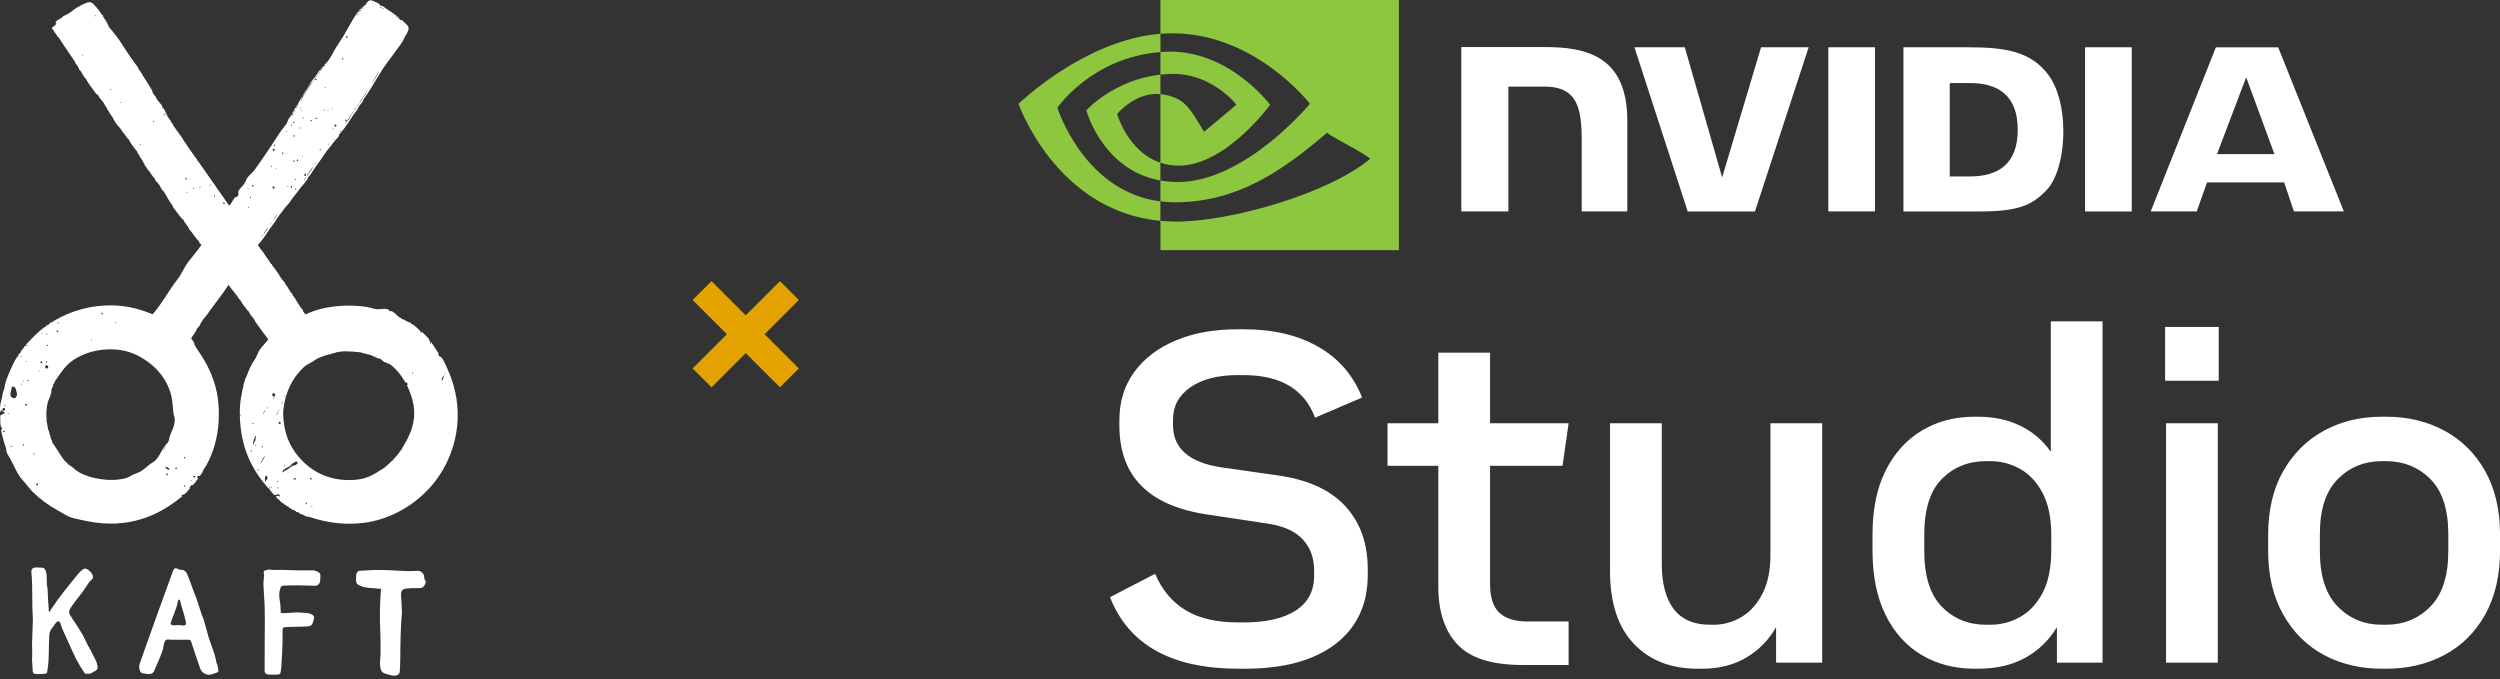 <svg width="243" height="66" viewBox="0 0 243 66" fill="none" xmlns="http://www.w3.org/2000/svg">
<rect x="0" y="0" width="243" height="66" fill="#333333" stroke="none"/>
<path fill-rule="evenodd" clip-rule="evenodd" d="M43.459 35.779C43.3 35.434 43.115 34.99 42.936 34.772C42.876 34.699 42.79 34.652 42.711 34.633C42.651 34.56 42.717 34.487 42.598 34.54C42.591 34.467 42.598 34.401 42.644 34.381C42.392 33.963 42.167 33.645 41.916 33.261C41.809 33.307 41.982 33.387 41.823 33.4C41.75 33.367 41.929 33.148 41.71 33.148C41.816 33.082 41.697 33.089 41.684 32.943C41.478 32.718 41.266 32.486 41.041 32.28C40.948 32.294 40.816 32.393 40.836 32.234C40.855 32.261 40.836 32.32 40.928 32.28C40.69 31.976 40.418 31.77 40.16 31.545C40.153 31.545 40.146 31.545 40.14 31.545C40.04 31.525 39.908 31.452 39.928 31.366C39.544 31.326 39.351 31.035 38.967 30.975C38.974 30.942 39.007 30.942 39.013 30.909C38.563 30.836 38.351 30.16 37.867 30.246C37.827 30.206 37.9 30.173 37.821 30.154C37.801 30.154 37.801 30.16 37.801 30.173C37.821 30.187 37.834 30.193 37.801 30.173C37.801 30.173 37.761 30.134 37.781 30.107C37.503 29.935 36.966 30.074 36.681 30.061C36.396 30.047 36.072 29.915 35.74 29.855C33.693 29.497 31.268 29.782 29.698 30.564C29.585 30.432 29.4 30.233 29.446 30.127C29.128 29.882 28.81 29.107 28.419 28.663C28.412 28.623 28.439 28.623 28.465 28.616C28.121 28.378 28.028 27.868 27.71 27.609C27.717 27.576 27.75 27.629 27.756 27.589C27.637 27.437 27.538 27.258 27.412 27.179C27.392 27.112 27.445 27.119 27.432 27.066C27.326 27.046 27.465 27.125 27.366 27.112C27.134 26.695 26.902 26.357 26.637 26.012C26.557 25.906 26.425 25.794 26.405 25.648C26.385 25.661 26.365 25.674 26.338 25.674C26.239 25.449 26.093 25.264 25.948 25.078C25.908 25.032 25.948 25.019 25.948 24.966C25.901 24.985 25.934 25.032 25.881 24.992C25.649 24.541 25.338 24.25 25.06 23.826C25.418 23.415 25.742 22.991 26.02 22.547C26.292 22.11 26.657 21.726 26.915 21.242C27.286 20.778 27.657 20.189 28.127 19.711C28.359 19.307 28.697 18.963 28.976 18.565C29.254 18.161 29.612 17.823 29.87 17.445C29.936 17.346 29.916 17.339 29.936 17.24C30.042 17.147 30.188 16.955 30.254 16.849C30.718 16.114 31.334 15.352 31.785 14.63C32.123 14.292 32.454 13.709 32.885 13.324C32.885 13.159 32.997 13.225 32.951 13.092C33.739 12.251 34.117 11.416 34.733 10.648C34.945 10.117 35.23 10.064 35.33 9.667C35.952 8.832 36.489 7.818 37.026 6.99C37.291 6.526 37.774 5.903 38.192 5.34C38.49 4.943 38.709 4.618 38.994 4.24C39.153 4.022 39.232 3.81 39.338 3.598C39.404 3.459 39.881 2.882 39.656 2.544C39.504 2.312 39.219 2.133 39.086 1.948C39.007 1.948 38.987 1.908 38.947 1.968C38.874 1.888 38.762 1.849 38.722 1.743C38.821 1.743 38.821 1.835 38.907 1.855C38.324 1.279 37.788 1.053 37.172 0.576C37.125 0.616 37.152 0.616 37.079 0.596C37.079 0.57 37.125 0.583 37.125 0.55C36.993 0.596 36.92 0.523 36.827 0.345C36.741 0.338 36.681 0.311 36.641 0.232C36.482 0.252 36.251 0.02 36.025 0.046V0H36.005C35.846 0.066 35.581 0.265 35.568 0.437C35.469 0.49 35.343 0.59 35.25 0.709C35.243 0.769 35.277 0.735 35.27 0.735C35.349 0.749 35.137 0.868 35.045 0.894C35.091 0.795 35.23 0.775 35.25 0.643C34.462 1.391 33.984 2.531 33.421 3.432C33.163 3.843 32.885 4.26 32.62 4.691C32.275 5.248 32.043 5.89 31.546 6.268C31.606 6.4 31.5 6.394 31.48 6.5C31.447 6.5 31.473 6.434 31.434 6.434C31.116 6.738 30.851 7.103 30.612 7.487C30.294 7.812 30.102 8.229 29.857 8.607C29.618 8.984 29.353 9.336 29.148 9.753C28.783 10.502 28.147 11.217 27.869 11.992C27.531 12.436 27.187 12.887 26.888 13.364C26.233 14.411 25.523 15.411 24.808 16.432C24.576 16.756 24.245 17.002 24.006 17.326C23.92 17.445 23.9 17.611 23.821 17.737C23.635 18.055 23.311 18.287 23.158 18.631C23.211 18.737 23.105 18.863 23.205 18.93C23.105 19.003 23.046 19.228 22.887 19.162C22.595 19.4 22.562 19.758 22.27 19.983C21.27 18.532 20.256 17.101 19.249 15.656C19.229 15.59 19.216 15.63 19.156 15.637C19.249 15.577 19.011 15.332 18.904 15.179C18.52 14.63 18.162 14.133 17.831 13.622C17.752 13.496 17.692 13.371 17.646 13.304C17.646 13.304 17.613 13.338 17.599 13.324C17.586 13.311 17.619 13.271 17.619 13.278C17.374 12.96 17.043 12.476 16.797 12.132C16.738 12.079 16.844 12.085 16.817 11.992C16.771 11.979 16.764 12.039 16.797 12.039C16.731 12.052 16.546 11.761 16.612 11.721C16.466 11.727 16.473 11.509 16.387 11.496C16.4 11.482 16.413 11.476 16.42 11.476C16.307 11.39 16.208 11.244 16.089 10.992C16.175 10.972 16.201 11.211 16.294 11.264C16.261 11.065 15.936 10.78 16.069 10.714C16.029 10.648 16.016 10.714 15.976 10.714C15.943 10.634 15.923 10.535 15.863 10.482C15.817 10.475 15.863 10.548 15.883 10.548C15.837 10.595 15.771 10.469 15.771 10.389C15.804 10.389 15.777 10.455 15.817 10.455C15.751 10.157 15.333 9.839 15.201 9.561C15.188 9.541 15.128 9.442 15.201 9.448C15.168 9.395 15.055 9.428 15.062 9.336C15.101 9.349 15.134 9.362 15.154 9.336C15.101 9.302 15.088 9.289 15.042 9.336C14.982 9.336 15.075 9.296 15.042 9.243C14.969 9.369 14.869 8.998 14.77 8.878C14.869 8.878 14.916 9.13 15.002 9.223C14.664 8.507 14.194 7.845 13.77 7.162C13.763 7.123 13.79 7.123 13.816 7.116C13.803 7.05 13.77 7.136 13.723 7.116C13.657 6.871 13.445 6.785 13.425 6.566C12.928 5.93 12.299 5.002 11.848 4.28C11.49 3.704 11.053 3.16 10.589 2.63C10.463 2.253 10.218 1.895 10.039 1.65C9.993 1.584 10.072 1.504 9.973 1.464C9.986 1.478 9.986 1.504 10 1.517C9.874 1.438 9.801 1.259 9.701 1.12C9.503 0.848 9.138 0.424 8.946 0.298C8.714 0.033 8.025 0.437 7.528 0.709C7.283 0.841 6.992 1.113 6.726 1.279C6.574 1.378 6.408 1.438 6.269 1.511C6.097 1.603 6.011 1.709 5.878 1.809C5.819 1.855 5.68 1.888 5.58 1.968C5.315 2.18 5.388 2.2 5.468 2.312C5.428 2.392 5.222 2.584 5.03 2.703C5.083 2.823 5.156 2.955 5.262 2.955C5.242 3.001 5.196 2.968 5.236 3.021C5.348 3.213 5.507 3.359 5.6 3.571C5.646 3.558 5.68 3.671 5.693 3.618C6.177 4.413 6.806 5.261 7.316 6.043C7.243 6.116 7.429 6.169 7.316 6.135C7.455 6.275 7.661 6.553 7.707 6.778C7.946 6.924 8.105 7.507 8.37 7.673C8.588 8.176 9.032 8.64 9.377 9.157C9.41 9.183 9.43 9.183 9.443 9.13C9.456 9.15 9.423 9.289 9.556 9.243C9.655 9.567 9.933 9.773 10.126 10.064C10.185 10.243 10.291 10.369 10.397 10.502C10.377 10.561 10.49 10.608 10.417 10.641C10.589 10.747 10.728 11.197 10.894 11.303C11.053 11.668 11.364 12.178 11.696 12.47C11.841 12.807 12.319 13.232 12.385 13.457C12.491 13.43 12.656 13.848 12.776 14.007C13.001 14.312 13.193 14.57 13.372 14.782C13.306 14.921 13.471 14.822 13.392 14.967C13.418 15.047 13.399 14.901 13.458 14.947C13.478 15.034 13.558 15.087 13.505 15.173C13.524 15.16 13.538 15.133 13.551 15.107C13.551 15.179 13.644 15.193 13.577 15.266C13.571 15.338 13.644 15.206 13.644 15.286C13.79 15.55 13.995 15.822 14.121 16.153C14.22 16.206 14.273 16.326 14.306 16.425C14.525 16.611 14.644 16.909 14.856 17.134C14.883 17.16 14.889 17.213 14.903 17.227C14.956 17.28 14.989 17.253 15.015 17.293C15.055 17.353 15.048 17.445 15.082 17.498C15.154 17.611 15.307 17.73 15.426 17.889C15.631 18.161 15.645 18.419 15.93 18.618C16.228 19.135 16.433 19.532 16.824 20.063C16.784 20.142 16.89 20.189 16.844 20.202C17.182 20.533 17.473 21.116 17.897 21.441C17.871 21.553 18.023 21.686 18.037 21.712C18.07 21.832 18.361 22.077 18.381 22.282C18.679 22.561 19.097 23.283 19.322 23.428C19.381 23.654 19.421 23.594 19.574 23.819C19.176 24.376 18.739 24.886 18.315 25.443C17.891 25.993 17.646 26.662 17.215 27.205C16.367 28.285 15.744 29.531 14.836 30.544C13.77 30.114 12.63 29.763 11.245 29.696C8.827 29.584 6.733 30.279 5.183 31.227C5.15 31.24 5.183 31.253 5.203 31.247C5.05 31.293 4.719 31.439 4.699 31.611C4.606 31.525 4.414 31.704 4.427 31.797C4.381 31.777 4.414 31.73 4.361 31.777C3.659 32.28 3.029 32.956 2.506 33.513C2.493 33.586 2.493 33.559 2.506 33.625H2.413C2.32 33.864 2.029 34.029 2.002 34.268C1.883 34.341 1.79 34.44 1.77 34.613C1.684 34.666 1.605 34.778 1.545 34.884C1.34 35.222 1.148 35.646 0.975 36.05C0.737 36.594 0.472 37.183 0.425 37.786C0.253 38.071 0.26 38.409 0.174 38.727C0.061 39.145 -0.038 39.509 0.015 40.032C0.24 39.986 0.035 39.86 0.154 39.827C0.213 39.86 0.233 40.006 0.425 40.059C0.392 40.132 0.425 40.138 0.425 40.218C0.154 40.231 0.16 40.337 0.015 40.403C0.074 40.781 -0.065 41.391 0.2 41.616C0.233 41.742 0.114 41.715 0.107 41.801C0.18 42.272 0.326 42.703 0.452 43.173C0.485 43.306 0.565 43.458 0.591 43.584C0.611 43.69 0.604 43.829 0.657 43.975C0.743 44.2 0.896 44.412 1.022 44.637C1.28 45.108 1.479 45.598 1.751 46.055C1.949 46.386 2.142 46.612 2.367 46.857C2.645 47.162 2.877 47.506 3.168 47.798C3.851 48.48 4.719 49.129 5.64 49.626C6.104 49.878 6.475 50.15 7.011 50.335C8.151 50.607 9.635 50.958 11.245 50.885C14.041 50.759 16.108 49.553 17.699 48.255C17.699 48.182 17.619 48.156 17.679 48.096C18.05 48.129 18.255 47.605 18.48 47.48C18.48 47.453 18.414 47.447 18.414 47.48C18.401 47.38 18.56 47.261 18.6 47.135C18.673 47.115 18.686 47.155 18.712 47.181C18.944 46.996 19.083 46.711 19.282 46.492C19.282 46.426 19.13 46.519 19.169 46.426C19.143 46.347 19.348 46.135 19.395 46.287C19.547 46.121 19.733 45.883 19.759 45.671C20.143 45.187 20.521 44.352 20.766 43.59C21.157 42.385 21.349 40.986 21.243 39.403C21.131 37.641 20.541 36.19 19.845 34.99C19.527 34.434 19.103 33.93 18.858 33.413C18.865 33.354 18.944 33.413 18.924 33.46C18.964 33.367 18.772 33.314 18.832 33.188C18.745 33.175 18.646 33.002 18.58 32.89C18.752 32.552 19.03 32.32 19.15 31.929C19.249 31.856 19.309 31.737 19.401 31.657C19.554 31.24 19.826 30.935 20.09 30.631C20.786 29.63 21.555 28.709 22.217 27.682C22.509 28.152 23.052 28.683 23.224 29.054C23.37 29.166 23.476 29.319 23.543 29.511C23.721 29.716 23.854 29.889 24 30.081C24.02 30.107 24.02 30.167 24.026 30.173C24.026 30.173 24.106 30.18 24.119 30.193C24.232 30.346 24.285 30.518 24.391 30.65C24.49 30.763 24.735 31.021 24.801 31.247C25.172 31.77 25.596 32.367 26.08 32.983C25.782 33.4 25.351 33.764 25.139 34.175C25 34.454 24.914 34.732 24.729 34.997C24.41 35.461 24.132 36.077 23.927 36.686C23.847 36.719 23.907 36.819 23.834 36.779C23.821 36.925 23.761 37.217 23.648 37.349C23.688 37.395 23.688 37.369 23.675 37.442C23.503 38.177 23.277 39.197 23.311 40.278C23.311 40.357 23.41 40.278 23.403 40.39C23.357 40.437 23.357 40.377 23.311 40.37C23.377 43.61 24.556 45.73 26.1 47.486C26.153 47.44 26.173 47.36 26.305 47.394C26.233 47.413 26.239 47.506 26.12 47.486C26.246 47.645 26.365 47.804 26.531 47.97C26.557 48.003 26.643 48.109 26.643 48.109C26.789 48.162 26.955 47.983 27.167 48.083C27.18 48.136 27.2 48.189 27.187 48.268C27.061 48.242 26.941 48.109 26.822 48.268C26.981 48.553 27.16 48.54 27.326 48.818C27.578 48.904 27.75 49.163 28.081 49.275C28.061 49.348 28.147 49.322 28.127 49.388C28.174 49.361 28.386 49.447 28.333 49.527C28.518 49.547 28.724 49.613 28.817 49.779C28.922 49.739 29.101 49.845 29.134 49.918C29.406 50.011 29.605 50.103 29.863 50.236C29.93 50.256 29.923 50.203 29.976 50.216C30.95 50.534 31.838 50.773 33.176 50.879C33.574 50.912 34.256 50.912 34.753 50.879C37.35 50.72 39.689 49.487 41.366 47.837C43.128 46.102 44.347 43.623 44.48 40.814C44.572 38.88 44.102 37.19 43.472 35.805L43.459 35.779ZM38.675 1.716C38.603 1.743 38.497 1.61 38.45 1.531C38.536 1.584 38.603 1.656 38.675 1.716ZM37.324 0.822C37.271 0.861 37.198 0.835 37.118 0.795C37.172 0.729 37.258 0.822 37.324 0.822ZM36.979 0.636C36.993 0.696 37.105 0.663 37.092 0.749H36.999C36.999 0.749 36.966 0.689 36.979 0.636ZM36.867 6.904C36.688 7.355 36.363 7.745 36.138 8.136C36.31 7.745 36.635 7.308 36.867 6.904ZM35.813 8.6C35.701 8.892 35.482 9.276 35.243 9.514C35.277 9.541 35.29 9.634 35.197 9.607C35.277 9.567 35.197 9.541 35.177 9.607C35.19 9.64 35.204 9.64 35.217 9.634C35.23 9.614 35.23 9.634 35.217 9.634C35.217 9.634 35.21 9.64 35.204 9.654C35.131 9.74 34.985 10.018 34.886 10.091C35.17 9.567 35.528 9.117 35.827 8.607L35.813 8.6ZM35.124 0.914C35.045 1.08 34.952 1.093 34.852 1.232C34.852 1.12 34.998 0.967 35.124 0.914ZM34.852 1.259C34.866 1.332 34.76 1.491 34.667 1.531C34.713 1.425 34.793 1.352 34.852 1.259ZM34.899 10.111C34.892 10.144 34.78 10.19 34.833 10.204C34.773 10.197 34.7 10.296 34.674 10.389C34.641 10.276 34.78 10.144 34.906 10.117L34.899 10.111ZM34.601 10.429C34.674 10.482 34.515 10.648 34.415 10.727C34.481 10.634 34.554 10.541 34.601 10.429ZM33.66 3.518C33.726 3.498 33.719 3.551 33.773 3.545V3.684C33.68 3.744 33.567 3.584 33.66 3.525V3.518ZM33.686 11.641C33.713 11.708 33.686 11.761 33.62 11.78C33.547 11.78 33.554 11.714 33.554 11.641H33.693H33.686ZM34.349 10.84C34.402 10.886 34.322 10.999 34.256 10.999C34.004 11.409 33.786 11.834 33.501 12.098C33.726 11.774 34.064 11.211 34.349 10.84ZM33.249 5.645C33.362 5.612 33.395 5.725 33.342 5.784C33.262 5.784 33.236 5.738 33.249 5.645ZM33.064 12.807C33.103 12.807 33.077 12.728 33.11 12.715C33.123 12.748 33.13 12.741 33.156 12.807C33.13 12.834 33.077 12.834 33.017 12.827C33.017 12.807 33.044 12.807 33.064 12.807ZM32.699 12.145C32.712 12.231 32.686 12.264 32.653 12.304C32.58 12.317 32.56 12.271 32.514 12.258C32.48 12.092 32.606 12.079 32.699 12.145ZM32.447 13.496C32.5 13.463 32.394 13.629 32.335 13.636C32.368 13.583 32.401 13.53 32.447 13.496ZM32.401 12.556C32.361 12.556 32.288 12.575 32.308 12.509C32.328 12.489 32.361 12.483 32.401 12.483V12.549V12.556ZM32.242 10.541H32.308C32.315 10.588 32.295 10.601 32.288 10.634C32.249 10.634 32.235 10.595 32.242 10.541ZM31.99 14.066C31.931 14.073 31.917 14.033 31.924 13.974H31.99V14.066ZM31.851 10.681C31.898 10.674 31.911 10.694 31.944 10.7C31.944 10.74 31.904 10.754 31.851 10.747V10.681ZM31.579 8.441C31.613 8.461 31.666 8.461 31.646 8.534H31.579V8.441ZM31.467 10.634C31.54 10.608 31.487 10.707 31.559 10.681C31.54 10.714 31.526 10.754 31.467 10.747V10.634ZM29.294 10.7C29.353 10.694 29.393 10.707 29.386 10.767C29.327 10.773 29.287 10.76 29.294 10.7ZM29.36 15.206C29.353 15.146 29.393 15.133 29.453 15.14C29.453 15.199 29.419 15.213 29.36 15.206ZM29.426 11.429C29.519 11.496 29.439 11.449 29.519 11.429C29.539 11.502 29.479 11.502 29.473 11.542C29.419 11.542 29.426 11.482 29.426 11.429ZM29.492 17.558C29.598 17.459 29.631 17.286 29.764 17.213C29.678 17.333 29.618 17.479 29.492 17.558ZM29.724 17.101C29.645 17.114 29.612 17.074 29.565 17.055C29.598 16.975 29.598 16.862 29.724 16.869C29.771 16.948 29.711 16.988 29.724 17.094V17.101ZM30.162 16.597C30.162 16.597 30.181 16.637 30.208 16.644C30.128 16.597 29.983 16.948 29.91 17.055C29.877 17.094 29.857 17.101 29.843 17.101C29.843 17.127 29.837 17.147 29.843 17.167C29.83 17.114 29.83 17.108 29.843 17.101C29.87 16.962 30.029 16.75 30.069 16.683C30.188 16.505 30.32 16.326 30.473 16.193C30.354 16.326 30.261 16.604 30.162 16.597ZM30.32 11.681C30.34 11.787 30.248 11.774 30.181 11.794C30.162 11.675 30.248 11.648 30.32 11.681ZM30.592 15.981C30.552 15.955 30.645 15.862 30.659 15.822C30.705 15.855 30.612 15.941 30.592 15.981ZM30.659 7.633C30.705 7.639 30.718 7.679 30.771 7.679C30.771 7.732 30.771 7.792 30.745 7.818C30.645 7.798 30.625 7.726 30.652 7.633H30.659ZM30.771 11.588C30.731 11.588 30.725 11.562 30.678 11.562C30.672 11.482 30.678 11.429 30.771 11.449C30.738 11.515 30.751 11.476 30.817 11.476C30.851 11.562 30.758 11.522 30.771 11.588ZM31.069 14.583C31.069 14.543 31.096 14.537 31.096 14.49C31.116 14.504 31.155 14.524 31.162 14.49C31.235 14.563 31.116 14.682 31.069 14.583ZM31.341 6.579C31.394 6.699 31.122 6.805 31.155 6.897C31.155 6.924 31.136 6.911 31.136 6.897C31.116 6.897 31.116 6.904 31.116 6.917C31.089 6.791 31.275 6.679 31.348 6.573L31.341 6.579ZM31.109 6.944C31.136 7.017 30.97 7.096 30.95 7.195C30.89 7.176 31.063 7.01 31.109 6.944ZM30.904 7.103C30.943 7.162 30.831 7.262 30.791 7.308C30.758 7.255 30.89 7.182 30.904 7.103ZM30.811 7.308C30.864 7.368 30.731 7.441 30.718 7.514C30.659 7.447 30.804 7.388 30.811 7.308ZM30.652 7.421C30.712 7.461 30.639 7.553 30.586 7.56C30.572 7.48 30.665 7.5 30.652 7.421ZM30.586 7.626C30.639 7.706 30.473 7.772 30.446 7.851C30.407 7.785 30.546 7.692 30.586 7.626ZM29.353 9.408C29.784 8.978 29.989 8.315 30.427 7.898C30.089 8.401 29.598 9.15 29.28 9.68C29.221 9.594 29.38 9.534 29.347 9.408H29.353ZM29.241 9.726C29.254 9.693 29.267 9.733 29.307 9.726C29.294 9.786 29.247 9.806 29.241 9.866C29.161 9.839 29.32 9.753 29.241 9.726ZM29.221 10.455C29.294 10.469 29.247 10.515 29.241 10.568C29.181 10.568 29.188 10.482 29.221 10.455ZM29.241 12.397C29.241 12.397 29.221 12.443 29.26 12.443C29.26 12.483 29.221 12.496 29.168 12.489C29.168 12.463 29.168 12.45 29.141 12.443C29.141 12.403 29.181 12.39 29.234 12.397H29.241ZM28.346 18.254C28.273 18.254 28.293 18.154 28.253 18.115C28.24 18.055 28.359 18.128 28.346 18.068C28.432 18.081 28.386 18.227 28.346 18.254ZM28.32 12.098C28.379 12.098 28.406 12.132 28.412 12.191C28.346 12.244 28.273 12.165 28.32 12.098ZM28.618 15.736C28.565 15.716 28.472 15.729 28.479 15.643C28.545 15.643 28.525 15.564 28.618 15.597V15.736ZM28.479 11.959C28.479 11.867 28.525 11.834 28.618 11.847C28.644 11.953 28.578 11.973 28.479 11.959ZM28.545 13.284C28.492 13.238 28.565 13.205 28.545 13.126C28.585 13.126 28.605 13.165 28.611 13.126C28.657 13.159 28.651 13.331 28.545 13.284ZM28.956 15.663C28.81 15.69 28.817 15.484 28.956 15.504C28.989 15.537 28.989 15.637 28.956 15.663ZM29.002 10.104C29.035 10.157 28.942 10.237 28.956 10.29C28.889 10.237 28.995 10.164 29.002 10.104ZM28.956 10.31C28.889 10.369 28.856 10.469 28.797 10.541C28.764 10.469 28.869 10.343 28.956 10.31ZM28.797 18.36C28.797 18.433 28.644 18.459 28.657 18.36C28.697 18.36 28.77 18.294 28.797 18.36ZM28.657 17.512C28.651 17.459 28.657 17.425 28.684 17.399C28.704 17.412 28.724 17.425 28.75 17.419C28.764 17.492 28.73 17.518 28.657 17.512ZM28.34 11.058C28.532 11.038 28.485 10.787 28.704 10.667C28.644 10.86 28.406 10.966 28.452 11.191C28.247 11.191 28.247 11.462 28.18 11.462C28.167 11.35 28.353 11.237 28.34 11.052V11.058ZM27.948 18.081C28.035 18.062 28.035 18.194 27.948 18.174V18.081ZM27.79 12.728H27.856V12.821C27.783 12.841 27.783 12.788 27.79 12.728ZM27.425 14.835H27.538C27.578 14.914 27.511 14.921 27.491 14.994C27.432 14.974 27.412 14.921 27.425 14.835ZM26.531 21.447C26.67 21.202 26.829 20.983 26.988 20.758C26.862 21.07 26.756 21.176 26.531 21.447ZM26.802 16.346C26.882 16.326 26.842 16.445 26.829 16.458C26.789 16.438 26.769 16.379 26.802 16.346ZM26.643 14.06C26.683 14.06 26.69 14.086 26.736 14.08V14.172C26.736 14.172 26.63 14.206 26.597 14.172C26.597 14.113 26.63 14.1 26.643 14.06ZM26.55 14.451C26.617 14.451 26.623 14.504 26.69 14.497C26.716 14.596 26.65 14.61 26.643 14.682C26.597 14.663 26.544 14.649 26.504 14.616C26.491 14.537 26.531 14.504 26.55 14.457V14.451ZM26.55 18.34C26.55 18.294 26.491 18.294 26.484 18.247C26.544 17.916 26.902 18.327 26.55 18.34ZM26.345 16.1C26.411 16.114 26.425 16.173 26.438 16.24C26.418 16.22 26.385 16.213 26.345 16.213V16.1ZM26.392 21.659C26.392 21.659 26.365 21.673 26.365 21.659C26.325 21.712 26.299 21.792 26.226 21.818C26.272 21.759 26.312 21.613 26.385 21.659H26.392ZM25.954 22.209C25.994 22.209 26.001 22.236 26.047 22.236C25.835 22.395 25.802 22.607 25.61 22.759C25.696 22.554 25.848 22.408 25.954 22.209ZM25.497 22.852C25.51 22.786 25.53 22.885 25.563 22.872C25.51 22.925 25.484 23.011 25.404 23.031C25.444 22.978 25.484 22.931 25.517 22.872C25.517 22.852 25.51 22.852 25.497 22.852ZM7.979 5.4C7.965 5.34 8.025 5.354 8.025 5.307C8.052 5.307 8.038 5.354 8.072 5.354C8.072 5.393 8.032 5.407 7.979 5.4ZM9.304 1.577H9.211C9.198 1.531 9.224 1.517 9.231 1.484C9.291 1.478 9.304 1.517 9.297 1.577H9.304ZM10.722 8.759C10.715 8.68 10.722 8.627 10.815 8.647C10.801 8.7 10.781 8.753 10.722 8.759ZM11.749 10.018C11.663 10.038 11.663 9.905 11.749 9.925V10.018ZM13.65 14.093C13.571 14.119 13.577 14.06 13.584 14H13.65V14.093ZM14.976 11.853C14.936 11.853 14.929 11.88 14.883 11.88C14.876 11.827 14.883 11.794 14.909 11.767C14.969 11.761 14.982 11.8 14.976 11.86V11.853ZM16.002 11.211C15.949 11.217 15.916 11.211 15.89 11.191C15.916 11.138 15.963 11.105 16.029 11.098C16.049 11.164 15.996 11.158 16.009 11.211H16.002ZM18.063 17.459C18.03 17.366 17.977 17.306 18.109 17.273C18.123 17.32 18.169 17.339 18.156 17.412C18.109 17.412 18.129 17.472 18.063 17.459ZM18.202 18.737H18.136V18.645C18.195 18.638 18.209 18.678 18.202 18.737ZM18.772 18.26H18.865C18.865 18.3 18.891 18.307 18.885 18.353C18.832 18.307 18.759 18.393 18.772 18.26ZM19.461 18.241C19.355 18.247 19.401 18.134 19.441 18.101C19.494 18.101 19.448 18.201 19.461 18.241ZM0.452 42C0.392 42 0.319 42.007 0.293 41.974C0.293 41.894 0.359 41.874 0.452 41.881V41.994V42ZM0.293 39.92C0.187 39.814 0.247 39.648 0.359 39.648C0.538 39.648 0.578 39.953 0.293 39.92ZM0.525 39.443H0.432C0.412 39.37 0.465 39.37 0.478 39.33C0.531 39.33 0.525 39.39 0.525 39.443ZM0.75 40.198C0.77 40.112 0.843 40.178 0.889 40.198C0.856 40.297 0.836 40.172 0.75 40.198ZM1.141 43.425C1.141 43.425 1.075 43.425 1.075 43.451C1.022 43.451 1.028 43.392 1.028 43.339C1.108 43.332 1.161 43.345 1.141 43.431V43.425ZM1.346 38.714C1.207 38.707 1.128 38.535 0.982 38.528C0.989 38.502 1.009 38.482 1.048 38.482C0.956 38.118 1.128 37.952 1.141 37.614C1.558 37.409 1.598 38.098 1.664 38.389C1.572 38.562 1.552 38.721 1.346 38.707V38.714ZM2.241 36.978C2.274 36.998 2.274 37.051 2.287 37.091C2.188 37.124 2.214 37.004 2.241 36.978ZM2.128 37.369H2.035C2.035 37.369 2.062 37.329 2.055 37.303H2.122V37.369H2.128ZM2.035 34.692C2.035 34.639 2.035 34.606 2.055 34.579C2.088 34.586 2.088 34.619 2.122 34.626C2.102 34.659 2.088 34.699 2.029 34.692H2.035ZM2.221 43.319C2.208 43.246 2.234 43.213 2.241 43.16C2.301 43.166 2.32 43.219 2.334 43.272C2.287 43.279 2.294 43.339 2.221 43.319ZM2.493 35.129C2.566 35.103 2.546 35.163 2.585 35.176C2.579 35.229 2.453 35.209 2.493 35.129ZM2.513 39.456C2.479 39.41 2.426 39.304 2.466 39.251C2.539 39.237 2.559 39.284 2.605 39.297C2.612 39.39 2.599 39.456 2.513 39.456ZM2.605 33.619C2.552 33.619 2.592 33.539 2.579 33.506C2.652 33.493 2.678 33.526 2.672 33.599C2.638 33.599 2.605 33.599 2.605 33.619ZM2.672 37.024C2.672 36.958 2.711 36.945 2.738 36.912C2.791 36.918 2.751 37.018 2.831 37.004C2.791 37.031 2.705 37.064 2.672 37.024ZM4.07 32.36C4.142 32.373 4.103 32.446 4.096 32.499C4.036 32.466 4.056 32.419 4.07 32.36ZM3.341 44.187C3.255 44.213 3.268 44.14 3.228 44.12C3.228 44.067 3.288 44.074 3.341 44.074V44.187ZM3.705 47.115C3.665 47.175 3.54 47.175 3.5 47.115C3.5 47.016 3.612 47.029 3.659 46.976C3.699 46.996 3.712 47.049 3.705 47.115ZM3.818 36.11C3.738 36.103 3.758 36.05 3.771 35.997C3.831 36.024 3.844 36.044 3.818 36.11ZM4.116 35.242C4.036 35.229 4.063 35.322 3.977 35.308C3.983 35.269 3.957 35.269 3.93 35.262C3.917 35.156 3.964 35.116 4.07 35.123C4.07 35.189 4.109 35.215 4.162 35.235C4.162 35.262 4.116 35.262 4.116 35.235V35.242ZM11.205 31.306C11.265 31.3 11.278 31.34 11.272 31.399C11.192 31.419 11.172 31.34 11.205 31.306ZM9.854 30.412C9.927 30.399 9.94 30.432 9.993 30.432C10.006 30.471 9.927 30.524 9.993 30.544C9.907 30.617 9.807 30.471 9.854 30.405V30.412ZM8.847 33.022C8.906 33.022 8.946 33.029 8.939 33.089C8.873 33.115 8.84 33.115 8.847 33.022ZM5.574 31.333C5.607 31.386 5.753 31.326 5.713 31.445C5.613 31.445 5.567 31.392 5.554 31.306C5.574 31.306 5.574 31.313 5.574 31.333ZM5.554 32.108C5.554 32.108 5.587 32.148 5.62 32.154C5.64 32.154 5.64 32.148 5.64 32.135C5.686 32.141 5.607 32.194 5.686 32.201C5.666 32.28 5.574 32.28 5.501 32.247C5.481 32.168 5.527 32.148 5.547 32.108H5.554ZM4.659 33.526C4.679 33.619 4.573 33.658 4.52 33.619C4.5 33.546 4.58 33.572 4.567 33.506C4.606 33.506 4.613 33.533 4.659 33.533V33.526ZM4.593 32.499C4.547 32.539 4.533 32.499 4.48 32.499C4.487 32.439 4.6 32.393 4.593 32.499ZM4.48 35.129H4.573C4.573 35.169 4.6 35.176 4.593 35.222C4.567 35.242 4.533 35.255 4.48 35.242C4.52 35.196 4.467 35.202 4.48 35.129ZM4.434 35.52C4.573 35.474 4.593 35.54 4.686 35.587C4.739 35.997 4.235 35.812 4.434 35.52ZM4.46 41.033V40.715C4.48 40.781 4.527 41.172 4.46 41.033ZM16.307 46.181H16.195C16.188 46.128 16.168 46.082 16.128 46.068C16.175 45.989 16.261 46.035 16.314 46.068V46.181H16.307ZM16.102 45.472C16.082 45.399 16.135 45.399 16.148 45.359C16.301 45.412 16.4 45.525 16.513 45.611C16.413 45.737 16.181 45.578 16.102 45.472ZM15.83 43.849C15.87 43.63 16.102 43.392 16.195 43.206C16.175 43.358 15.903 43.657 15.83 43.849ZM16.519 42.365C16.453 42.544 16.453 42.769 16.36 42.934C16.287 43.074 16.108 43.2 15.996 43.372C15.691 43.822 15.453 44.445 15.035 44.809C14.909 44.922 14.704 45.015 14.531 45.154C14.247 45.379 13.975 45.651 13.637 45.843C13.445 45.956 13.193 46.015 12.975 46.115C12.762 46.214 12.544 46.367 12.358 46.433C11.815 46.632 10.947 46.685 10.39 46.638C9.456 46.559 8.747 46.393 8.105 46.115C7.429 45.823 7.25 45.578 6.733 45.154C6.713 45.194 6.852 45.273 6.919 45.313C6.832 45.373 6.779 45.207 6.687 45.2C6.594 45.022 6.382 44.909 6.23 44.717C5.786 44.154 5.434 43.445 5.083 43.027C5.103 42.855 4.871 42.59 4.878 42.272C4.878 42.245 4.858 42.259 4.858 42.272C4.858 42.298 4.832 42.285 4.832 42.272C4.818 42.139 4.792 42.06 4.739 41.835C4.706 41.841 4.699 41.815 4.673 41.815C4.673 41.788 4.692 41.801 4.692 41.815C4.513 40.953 4.434 40.172 4.6 39.297C4.686 38.846 4.957 38.456 5.01 38.038C5.01 38.018 4.977 37.945 4.991 37.899C5.017 37.786 5.169 37.568 5.196 37.329C5.256 37.27 5.322 37.223 5.309 37.097C5.885 36.276 6.316 35.527 7.164 34.97C8.124 34.334 9.516 33.87 11.146 33.963C12.484 34.036 13.524 34.553 14.346 35.149C14.75 35.441 15.141 35.779 15.492 36.203C16.069 36.885 16.559 37.786 16.725 38.853C16.797 39.304 16.797 39.794 16.884 40.297C16.904 40.397 16.963 40.503 16.976 40.615C17.049 41.324 16.698 41.854 16.519 42.351V42.365ZM17.162 45.611C17.102 45.611 17.049 45.611 17.023 45.585C17.049 45.512 17.062 45.432 17.182 45.446C17.182 45.505 17.188 45.578 17.162 45.605V45.611ZM17.983 47.327C17.891 47.301 17.891 47.234 17.917 47.142C18.003 47.155 18.03 47.241 17.983 47.327ZM17.871 44.511C17.871 44.399 17.964 44.425 18.03 44.465C18.01 44.578 17.93 44.564 17.871 44.511ZM18.944 46.247C18.997 46.313 18.977 46.373 18.918 46.433C18.825 46.406 18.845 46.32 18.759 46.34C18.779 46.267 18.838 46.234 18.944 46.247ZM18.6 46.731H18.534C18.527 46.685 18.547 46.671 18.553 46.638C18.593 46.638 18.606 46.678 18.6 46.731ZM20.382 18.068C20.369 17.995 20.402 17.982 20.402 17.929C20.448 17.942 20.462 17.989 20.468 18.042C20.428 18.042 20.422 18.068 20.375 18.062L20.382 18.068ZM20.886 19.142C20.813 19.095 20.786 19.082 20.819 18.983H20.886C20.879 19.055 20.939 19.095 20.886 19.142ZM21.826 19.831C21.687 19.864 21.661 19.698 21.734 19.645C21.806 19.672 21.86 19.751 21.826 19.831ZM24.185 20.222H24.092C24.119 20.189 24.112 20.122 24.185 20.129V20.222ZM24.073 18.346C24.073 18.346 24.053 18.307 24.053 18.28C24.073 18.28 24.073 18.274 24.073 18.26C24.112 18.28 24.132 18.327 24.212 18.307C24.185 18.426 24.092 18.241 24.073 18.353V18.346ZM24.391 19.261C24.351 19.261 24.344 19.234 24.298 19.241C24.278 19.175 24.331 19.181 24.318 19.128C24.338 19.142 24.357 19.155 24.364 19.128C24.417 19.128 24.371 19.228 24.384 19.267L24.391 19.261ZM24.503 18.141V18.002C24.503 18.002 24.543 18.002 24.55 17.976C24.636 17.976 24.563 18.081 24.662 18.022C24.649 18.095 24.616 18.154 24.503 18.134V18.141ZM25.948 39.575C26.02 39.542 26.02 39.721 25.948 39.688V39.575ZM25.696 39.893C25.815 39.986 25.603 40.132 25.603 40.258C25.557 40.152 25.676 40.013 25.696 39.893ZM25.51 43.345C25.55 43.345 25.563 43.385 25.557 43.438C25.484 43.438 25.504 43.517 25.464 43.551C25.424 43.471 25.484 43.405 25.51 43.345ZM24.391 43.895C24.391 43.895 24.357 43.789 24.391 43.756C24.437 43.743 24.45 43.769 24.483 43.776C24.483 43.849 24.457 43.889 24.391 43.889V43.895ZM24.53 41.199C24.523 41.152 24.543 41.139 24.55 41.106C24.629 41.106 24.649 41.172 24.662 41.245C24.622 41.225 24.603 41.179 24.523 41.199H24.53ZM24.576 43.233C24.609 42.901 24.695 42.623 24.828 42.385C24.987 42.424 24.815 42.596 24.808 42.683C24.927 42.557 24.768 43.074 24.649 43.001C24.709 43.08 24.682 43.193 24.583 43.233H24.576ZM24.894 43.299C24.834 43.299 24.848 43.339 24.801 43.299C24.782 43.213 24.907 43.213 24.894 43.299ZM25.007 45.79C24.954 45.77 25.06 45.724 25.033 45.651C25.113 45.691 25.152 45.572 25.172 45.624C25.152 45.711 25.047 45.711 25.013 45.783L25.007 45.79ZM25.782 44.306C25.616 44.578 25.477 44.876 25.278 45.108C25.424 44.823 25.53 44.492 25.782 44.306ZM25.802 46.824C25.709 46.698 25.722 46.32 25.868 46.227C26.02 46.227 25.921 46.459 26.054 46.479C25.934 46.559 25.868 46.691 25.802 46.824ZM27.107 39.847C27.187 39.827 27.12 39.993 27.061 39.986C27.061 39.92 27.114 39.913 27.107 39.847ZM26.305 47.394C26.299 47.314 26.372 47.327 26.398 47.281C26.445 47.307 26.385 47.42 26.305 47.394ZM26.537 38.793C26.577 38.714 26.617 38.628 26.63 38.522C26.597 38.449 26.531 38.562 26.491 38.502C26.431 38.383 26.484 38.21 26.584 38.184C26.657 38.224 26.696 38.303 26.769 38.343C26.709 38.515 26.643 38.681 26.544 38.8L26.537 38.793ZM27.041 40.006C27.054 40.105 26.941 40.271 26.882 40.37C26.862 40.271 26.994 40.118 27.041 40.006ZM26.902 46.797C26.902 46.744 26.961 46.751 27.014 46.751C27.034 46.817 26.981 46.81 26.988 46.864C26.915 46.883 26.955 46.791 26.895 46.797H26.902ZM26.948 47.46C26.961 47.427 26.981 47.4 26.994 47.367C27.067 47.34 27.014 47.44 27.087 47.413C27.087 47.473 27.008 47.46 26.948 47.46ZM27.087 41.172C27.074 41.079 27.107 41.039 27.134 40.986C27.246 40.993 27.259 41.106 27.293 41.192C27.233 41.245 27.134 41.199 27.087 41.172ZM40.127 36.209C40.1 36.282 40.127 36.262 40.127 36.349C40.014 36.329 40.1 36.256 40.034 36.19C40.08 36.183 40.093 36.203 40.127 36.216V36.209ZM36.628 34.725C36.522 34.725 36.476 34.666 36.403 34.633C36.429 34.619 36.615 34.652 36.628 34.725ZM27.73 38.429C27.763 38.369 27.73 38.588 27.664 38.568C27.644 38.482 27.717 38.489 27.73 38.429ZM27.458 38.999C27.491 39.065 27.392 39.191 27.366 39.27C27.319 39.191 27.425 39.072 27.458 38.999ZM28.764 46.618C28.697 46.545 28.664 46.552 28.605 46.638C28.565 46.638 28.558 46.612 28.512 46.618C28.545 46.519 28.618 46.466 28.764 46.479C28.764 46.532 28.81 46.572 28.764 46.618ZM28.903 45.108C28.803 45.101 28.803 45.167 28.717 45.22C28.233 45.253 28.101 45.644 27.69 45.744C27.617 45.817 27.551 45.896 27.438 45.929C27.452 45.565 27.995 45.472 28.26 45.24C28.32 45.194 28.353 45.114 28.399 45.055C28.605 45.055 28.691 44.743 28.922 44.916C28.942 45.002 28.896 45.022 28.896 45.101L28.903 45.108ZM27.597 45.34V45.273C27.67 45.26 27.644 45.26 27.71 45.273C27.677 45.3 27.657 45.34 27.597 45.34ZM29.771 49.023C29.704 49.004 29.711 48.844 29.724 48.818C29.791 48.818 29.791 48.891 29.837 48.911C29.85 48.984 29.777 48.97 29.771 49.023ZM30.135 46.459C30.135 46.459 30.195 46.426 30.248 46.439C30.267 46.492 30.294 46.526 30.294 46.598C30.241 46.632 30.102 46.585 30.135 46.459ZM30.274 49.182C30.334 49.182 30.36 49.216 30.367 49.275C30.294 49.288 30.267 49.255 30.274 49.182ZM38.165 44.856C38.119 44.783 38.298 44.73 38.324 44.651C38.351 44.71 38.192 44.776 38.165 44.856ZM39.013 43.782C39.053 43.696 39.139 43.663 39.153 43.551C39.199 43.63 39.08 43.743 39.013 43.782ZM40.226 40.695C40.113 41.782 39.63 42.65 39.153 43.465C38.669 44.286 37.993 44.949 37.344 45.479C36.436 46.035 35.813 46.552 34.435 46.645C32.262 46.791 30.592 46.009 29.406 44.816C28.287 43.696 27.584 42.279 27.531 40.284C27.518 40.258 27.511 40.271 27.511 40.297C27.564 38.734 28.147 37.236 28.995 36.262C29.333 35.871 29.645 35.5 30.142 35.302C30.142 35.262 30.115 35.255 30.122 35.209C30.188 35.368 30.566 35.004 30.738 34.911C31.043 34.745 31.354 34.639 31.632 34.546C31.831 34.48 32.05 34.42 32.249 34.407C32.123 34.281 32.341 34.434 32.275 34.341C32.348 34.321 32.659 34.354 32.639 34.228C32.626 34.235 32.885 34.255 32.984 34.208C33.017 34.188 33.011 34.169 33.03 34.155C33.011 34.182 33.156 34.215 33.097 34.122C33.143 34.122 33.117 34.175 33.09 34.188C33.216 34.155 33.415 34.142 33.647 34.149C34.011 34.149 34.528 34.195 35.018 34.242C35.131 34.255 35.21 34.314 35.316 34.334C35.614 34.394 35.939 34.467 36.211 34.586C36.423 34.685 36.648 34.871 36.966 34.858C37.066 34.997 37.297 35.109 37.357 35.222C37.383 35.196 37.437 35.196 37.496 35.202C37.556 35.288 37.668 35.322 37.768 35.361C37.781 35.341 37.781 35.328 37.768 35.315C37.748 35.302 37.728 35.288 37.708 35.275C37.688 35.262 37.668 35.255 37.655 35.242C37.675 35.255 37.688 35.262 37.708 35.275C37.728 35.288 37.755 35.302 37.768 35.315C38.437 35.752 38.994 36.455 39.418 37.19C39.477 37.263 39.464 37.091 39.53 37.17C39.583 37.23 39.623 37.303 39.623 37.422C39.563 37.435 39.577 37.376 39.53 37.376C39.948 38.297 40.378 39.37 40.239 40.715L40.226 40.695ZM42.969 36.991C42.843 36.806 43.075 36.614 43.128 36.468C43.161 36.594 43.068 36.832 42.969 36.991ZM43.221 36.421C43.194 36.368 43.241 36.329 43.241 36.262C43.307 36.302 43.227 36.388 43.221 36.421Z" fill="white"/>
<path fill-rule="evenodd" clip-rule="evenodd" d="M14.425 65.528C14.22 65.495 14.008 65.469 13.803 65.422C13.736 65.409 13.67 65.336 13.637 65.27C13.524 65.025 13.485 64.773 13.584 64.501C13.809 63.872 14.028 63.236 14.253 62.606C14.585 61.672 14.909 60.744 15.247 59.817C15.764 58.386 16.287 56.955 16.804 55.523C16.917 55.205 17.063 55.159 17.354 55.331C17.407 55.364 17.48 55.391 17.54 55.384C17.878 55.358 18.09 55.55 18.202 55.822C18.414 56.332 18.593 56.855 18.785 57.372C18.911 57.703 19.044 58.028 19.156 58.359C19.315 58.83 19.461 59.307 19.62 59.777C19.673 59.943 19.759 60.088 19.812 60.254C19.978 60.831 20.117 61.407 20.289 61.977C20.455 62.5 20.667 63.01 20.833 63.54C20.932 63.839 20.985 64.157 21.058 64.468C21.071 64.521 21.117 64.574 21.131 64.627C21.171 64.826 21.217 65.031 21.237 65.23C21.237 65.276 21.137 65.356 21.071 65.382C20.879 65.455 20.674 65.502 20.475 65.568C20.15 65.68 19.607 65.396 19.474 65.018C19.169 64.143 18.871 63.262 18.587 62.388C18.54 62.242 18.48 62.175 18.321 62.182C17.791 62.189 17.268 62.182 16.738 62.182C16.678 62.182 16.619 62.182 16.559 62.182C16.373 62.169 16.162 62.103 16.049 62.295C15.883 62.58 15.91 62.931 15.797 63.236C15.678 63.58 15.552 63.918 15.399 64.249C15.247 64.574 15.121 64.905 14.976 65.23C14.87 65.462 14.671 65.522 14.432 65.515L14.425 65.528ZM18.05 60.711C18.083 60.665 18.09 60.592 18.07 60.486C17.95 59.837 17.705 59.194 17.546 58.551C17.526 58.465 17.52 58.246 17.387 58.286C17.255 58.326 17.248 58.73 17.208 58.843C17.135 59.055 17.063 59.267 16.99 59.479C16.91 59.717 16.797 59.943 16.711 60.181C16.672 60.294 16.632 60.407 16.605 60.526C16.519 60.903 17.129 60.758 17.354 60.758C17.586 60.758 17.937 60.877 18.043 60.711H18.05Z" fill="white"/>
<path fill-rule="evenodd" clip-rule="evenodd" d="M5.666 60.4C5.666 60.4 5.627 60.4 5.6 60.413C5.434 60.473 5.289 60.751 5.189 60.884C5.05 61.062 4.898 61.228 4.838 61.447C4.772 61.712 4.785 62.023 4.772 62.295C4.765 62.48 4.759 62.666 4.752 62.852C4.739 63.335 4.745 63.825 4.712 64.309C4.692 64.647 4.626 64.978 4.586 65.31C4.56 65.495 4.401 65.489 4.288 65.495C4.03 65.522 3.771 65.522 3.513 65.515C3.261 65.515 3.182 65.396 3.175 65.144C3.175 64.826 3.122 64.508 3.115 64.19C3.109 63.965 3.135 63.739 3.135 63.521C3.135 63.229 3.122 62.938 3.115 62.646C3.115 62.487 3.115 62.335 3.129 62.176C3.149 61.513 3.182 60.844 3.195 60.181C3.195 59.837 3.155 59.492 3.149 59.148C3.135 58.366 3.135 57.584 3.122 56.802C3.115 56.398 3.082 55.994 3.049 55.59C3.023 55.265 3.294 55.126 3.586 55.159C3.857 55.192 4.182 55.126 4.321 55.278C4.553 55.53 4.553 56.1 4.547 56.504C4.547 56.882 4.547 56.756 4.606 57.127C4.653 57.445 4.653 58.247 4.692 58.565C4.719 58.803 4.725 59.048 4.739 59.287C4.739 59.36 4.739 59.426 4.778 59.505C5.05 59.108 5.315 58.697 5.6 58.306C5.958 57.823 6.335 57.346 6.707 56.875C7.025 56.478 7.349 56.08 7.674 55.689C7.787 55.557 7.926 55.451 8.058 55.345C8.25 55.192 8.449 55.305 8.588 55.404C8.807 55.563 9.006 55.775 9.039 56.073C9.045 56.16 8.973 56.279 8.906 56.345C8.588 56.63 8.396 56.994 8.164 57.339C7.899 57.736 7.568 58.101 7.283 58.485C7.084 58.757 6.885 59.029 6.74 59.327C6.68 59.446 6.74 59.658 6.819 59.79C6.985 60.089 7.19 60.36 7.376 60.645C7.601 60.996 7.833 61.341 8.038 61.712C8.283 62.156 8.469 62.639 8.734 63.07C8.926 63.375 9.045 63.706 9.218 64.011C9.39 64.309 9.483 64.607 9.489 64.939C9.489 65.018 9.397 65.118 9.317 65.177C9.224 65.25 9.085 65.27 9.006 65.349C8.827 65.535 8.601 65.469 8.396 65.495C8.33 65.502 8.224 65.436 8.184 65.369C7.926 64.965 7.667 64.561 7.442 64.137C7.197 63.666 6.985 63.176 6.766 62.693C6.508 62.129 6.249 61.559 5.998 60.99C5.931 60.837 5.878 60.393 5.673 60.38L5.666 60.4Z" fill="white"/>
<path fill-rule="evenodd" clip-rule="evenodd" d="M38.172 65.659C38.02 65.646 37.874 65.606 37.754 65.567C37.503 65.481 37.165 65.448 37.052 65.169C36.913 64.831 36.933 64.46 36.953 64.103C36.966 63.93 36.986 63.765 36.986 63.592C36.986 63.095 37.006 62.599 36.986 62.108C36.94 61.061 36.913 60.014 36.94 58.968C36.94 58.822 37.012 57.232 37.039 57.238C36.761 57.212 36.522 57.199 36.283 57.172C35.992 57.145 35.687 57.139 35.402 57.073C35.164 57.013 34.912 56.914 34.72 56.768C34.62 56.695 34.614 56.47 34.607 56.311C34.601 56.119 34.607 55.913 34.66 55.728C34.687 55.635 34.799 55.509 34.892 55.496C35.151 55.449 35.422 55.463 35.687 55.443C36.999 55.337 38.311 55.456 39.616 55.516C39.941 55.529 40.266 55.489 40.59 55.483C40.882 55.483 41.127 55.655 41.206 55.94C41.239 56.052 41.239 56.172 41.259 56.324C41.438 56.456 41.412 56.549 41.312 56.794C41.14 57.238 40.796 57.159 40.458 57.165C40.133 57.165 39.802 57.165 39.477 57.205C39.113 57.245 38.954 57.47 38.98 57.841C39.013 58.378 39.053 58.921 39.066 59.465C39.073 59.749 39.02 60.034 39.007 60.319C38.98 60.882 38.947 61.439 38.934 62.002C38.914 62.651 38.92 63.307 38.907 63.957C38.901 64.387 38.894 64.818 38.861 65.249C38.834 65.626 38.496 65.699 38.172 65.673V65.659Z" fill="white"/>
<path fill-rule="evenodd" clip-rule="evenodd" d="M27.346 59.578C27.412 59.651 28.717 59.512 28.849 59.525C29.108 59.545 29.87 59.552 30.108 59.645C30.247 59.697 30.426 59.751 30.499 59.896C30.592 60.095 30.407 60.519 30.407 60.519C30.407 60.519 30.354 60.764 30.115 60.844C29.843 60.937 28.929 60.903 28.664 60.923C28.247 60.956 27.544 60.91 27.491 61.043C27.445 61.162 27.471 61.93 27.465 62.374C27.451 63.143 27.398 63.911 27.352 64.68C27.339 64.892 27.312 65.104 27.279 65.316C27.246 65.515 27.167 65.555 26.974 65.568C26.676 65.588 26.372 65.581 26.067 65.561C25.841 65.548 25.722 65.409 25.722 65.164C25.729 64.322 25.722 63.481 25.729 62.633C25.729 61.467 25.755 60.294 25.729 59.128C25.715 58.392 25.636 57.657 25.61 56.921C25.596 56.61 25.643 56.292 25.663 55.98C25.663 55.941 25.676 55.908 25.663 55.868C25.643 55.702 25.55 55.504 25.802 55.437C25.947 55.398 26.087 55.338 26.272 55.371C26.603 55.431 26.948 55.384 27.286 55.391C27.836 55.404 28.386 55.424 28.936 55.437C29.121 55.437 30.016 55.45 30.201 55.437C30.44 55.417 30.665 55.457 30.877 55.57C31.056 55.663 31.169 55.782 31.142 56.014C31.116 56.299 31.188 56.603 30.937 56.822C30.877 56.875 30.791 56.935 30.718 56.935C30.347 56.935 29.273 56.895 28.902 56.895C28.425 56.895 27.948 56.908 27.471 56.928C27.412 56.928 27.319 57.008 27.292 57.067C27.107 57.518 27.107 57.975 27.206 58.445C27.273 58.77 27.259 59.108 27.286 59.446C27.286 59.492 27.286 59.545 27.312 59.578H27.346Z" fill="white"/>
<path d="M69.16 27.326L72.485 30.651L75.811 27.326L77.645 29.16L74.319 32.485L77.645 35.811L75.811 37.645L72.485 34.319L69.16 37.645L67.326 35.811L70.652 32.485L67.326 29.16L69.16 27.326Z" fill="#E3A300"/>
<path d="M112.793 7.256V5.059C113.007 5.044 113.224 5.033 113.445 5.025C119.488 4.836 123.455 10.187 123.455 10.187C123.455 10.187 119.172 16.099 114.58 16.099C113.917 16.099 113.327 15.992 112.793 15.815V9.153C115.148 9.437 115.621 10.467 117.034 12.811L120.182 10.176C120.182 10.176 117.884 7.184 114.013 7.184C113.59 7.184 113.19 7.214 112.793 7.256ZM112.793 0V3.28C113.011 3.261 113.228 3.249 113.445 3.242C121.851 2.961 127.326 10.092 127.326 10.092C127.326 10.092 121.035 17.693 114.485 17.693C113.883 17.693 113.323 17.636 112.793 17.545V19.571C113.247 19.628 113.712 19.662 114.203 19.662C120.3 19.662 124.708 16.568 128.98 12.906C129.688 13.47 132.584 14.841 133.182 15.44C129.121 18.818 119.66 21.54 114.298 21.54C113.78 21.54 113.285 21.51 112.797 21.465V24.316H135.972V0H112.797H112.793ZM112.793 15.815V17.545C107.154 16.545 105.588 10.721 105.588 10.721C105.588 10.721 108.297 7.741 112.793 7.256V9.157H112.786C110.427 8.877 108.583 11.066 108.583 11.066C108.583 11.066 109.616 14.754 112.797 15.818M102.78 10.471C102.78 10.471 106.122 5.571 112.797 5.063V3.283C105.401 3.87 99 10.092 99 10.092C99 10.092 102.624 20.51 112.793 21.465V19.575C105.333 18.643 102.776 10.467 102.776 10.467L102.78 10.471Z" fill="#8DC63F"/>
<path d="M177.714 4.593V20.551H182.252V4.593H177.714ZM142.038 4.57V20.551H146.614V8.418H150.157C151.331 8.418 152.169 8.71 152.733 9.308C153.45 10.069 153.743 11.292 153.743 13.534V20.551H158.174V11.724C158.174 5.422 154.132 4.574 150.18 4.574H142.038M185.014 4.597V20.555H192.368C196.289 20.555 197.566 19.908 198.949 18.453C199.928 17.435 200.557 15.197 200.557 12.75C200.557 10.508 200.023 8.505 199.09 7.259C197.409 5.032 194.99 4.597 191.378 4.597H185.014ZM189.514 8.073H191.465C194.292 8.073 196.125 9.334 196.125 12.61C196.125 15.886 194.296 17.151 191.465 17.151H189.514V8.073ZM171.175 4.597L167.392 17.245L163.764 4.597H158.868L164.046 20.555H170.581L175.801 4.597H171.171H171.175ZM202.671 20.555H207.206V4.597H202.668V20.555H202.671ZM215.383 4.601L209.05 20.548H213.523L214.525 17.73H222.02L222.969 20.548H227.823L221.441 4.601H215.383ZM218.328 7.509L221.075 14.981H215.493L218.328 7.509Z" fill="white"/>
<path d="M130.729 49.162C132.207 50.753 132.946 52.805 132.946 55.32V55.865C132.946 58.743 131.902 60.985 129.814 62.591C127.726 64.196 124.792 64.999 121.012 64.999H120.372C113.879 64.999 109.718 62.682 107.89 58.046L112.279 55.774C112.95 57.349 113.94 58.531 115.251 59.319C116.562 60.106 118.254 60.5 120.326 60.5H120.875C123.07 60.5 124.762 60.114 125.95 59.342C127.139 58.569 127.734 57.44 127.734 55.956V55.456C127.734 54.214 127.353 53.191 126.591 52.389C125.829 51.586 124.64 51.078 123.024 50.866L117.629 50.048C111.746 49.261 108.804 46.367 108.804 41.368V40.823C108.804 39.036 109.284 37.483 110.244 36.165C111.205 34.847 112.546 33.825 114.268 33.098C115.99 32.37 117.995 32.007 120.281 32.007H120.921C123.756 32.007 126.164 32.575 128.145 33.711C130.127 34.847 131.544 36.491 132.398 38.642L127.825 40.596C126.789 37.839 124.472 36.46 120.875 36.46H120.326C118.376 36.46 116.836 36.854 115.708 37.642C114.58 38.43 114.017 39.475 114.017 40.778V41.323C114.017 43.565 115.556 44.928 118.635 45.413L124.03 46.185C127.017 46.579 129.25 47.572 130.729 49.162ZM151.876 45.277L152.47 41.141H144.834V34.279H139.805V41.141H134.867V45.277H139.805V57.001C139.805 59.455 140.43 61.341 141.68 62.659C142.929 63.977 145.033 64.636 147.989 64.636H152.47V60.409H148.492C147.273 60.409 146.359 60.129 145.749 59.569C145.139 59.008 144.834 58.077 144.834 56.774V45.277H151.876ZM172.086 53.956C172.086 55.471 171.819 56.736 171.286 57.751C170.752 58.766 170.066 59.516 169.228 60C168.39 60.485 167.498 60.727 166.553 60.727H166.233C164.648 60.727 163.467 60.22 162.69 59.205C161.912 58.19 161.524 56.713 161.524 54.774V41.141H156.494V55.501C156.494 58.592 157.264 60.947 158.803 62.568C160.343 64.189 162.408 64.999 164.999 64.999H165.41C167.087 64.999 168.535 64.636 169.754 63.909C170.973 63.181 171.934 62.197 172.635 60.955V64.409H177.116V41.141H172.086V53.956ZM199.337 31.234H204.367V64.409H199.932V60.955C199.17 62.227 198.149 63.219 196.868 63.931C195.588 64.643 194.049 64.999 192.25 64.999H191.93C190.01 64.999 188.303 64.56 186.809 63.681C185.315 62.803 184.142 61.508 183.288 59.796C182.435 58.084 182.008 55.986 182.008 53.502V51.957C182.008 49.503 182.435 47.428 183.288 45.731C184.142 44.034 185.315 42.739 186.809 41.846C188.303 40.952 190.01 40.505 191.93 40.505H192.25C193.805 40.505 195.184 40.8 196.388 41.391C197.592 41.982 198.575 42.823 199.337 43.913V31.234ZM199.383 52.048C199.383 50.351 199.101 48.973 198.537 47.912C197.973 46.852 197.242 46.072 196.343 45.572C195.443 45.072 194.475 44.822 193.439 44.822H193.073C191.336 44.822 189.895 45.398 188.752 46.549C187.609 47.7 187.038 49.503 187.038 51.957V53.547C187.038 56.001 187.609 57.812 188.752 58.978C189.895 60.144 191.336 60.727 193.073 60.727H193.439C194.475 60.727 195.443 60.478 196.343 59.978C197.242 59.478 197.973 58.698 198.537 57.637C199.101 56.577 199.383 55.183 199.383 53.456V52.048ZM210.54 64.409H215.569V41.141H210.54V64.409ZM210.448 37.006H215.661V31.78H210.448V37.006ZM243.004 52.002V53.502C243.004 55.926 242.524 58.001 241.564 59.728C240.603 61.455 239.285 62.765 237.608 63.659C235.932 64.552 234.042 64.999 231.939 64.999H231.527C229.424 64.999 227.542 64.552 225.88 63.659C224.219 62.765 222.901 61.455 221.925 59.728C220.95 58.001 220.462 55.926 220.462 53.502V52.048C220.462 49.594 220.95 47.511 221.925 45.799C222.901 44.087 224.219 42.777 225.88 41.868C227.542 40.959 229.424 40.505 231.527 40.505H231.939C234.042 40.505 235.932 40.959 237.608 41.868C239.285 42.777 240.603 44.087 241.564 45.799C242.524 47.511 243.004 49.579 243.004 52.002ZM237.974 51.911C237.974 49.518 237.395 47.738 236.237 46.572C235.078 45.405 233.63 44.822 231.893 44.822H231.527C229.82 44.822 228.387 45.405 227.229 46.572C226.071 47.738 225.492 49.518 225.492 51.911V53.593C225.492 55.986 226.071 57.774 227.229 58.955C228.387 60.137 229.82 60.727 231.527 60.727H231.893C233.63 60.727 235.078 60.137 236.237 58.955C237.395 57.774 237.974 55.986 237.974 53.593V51.911Z" fill="white"/>
</svg>

